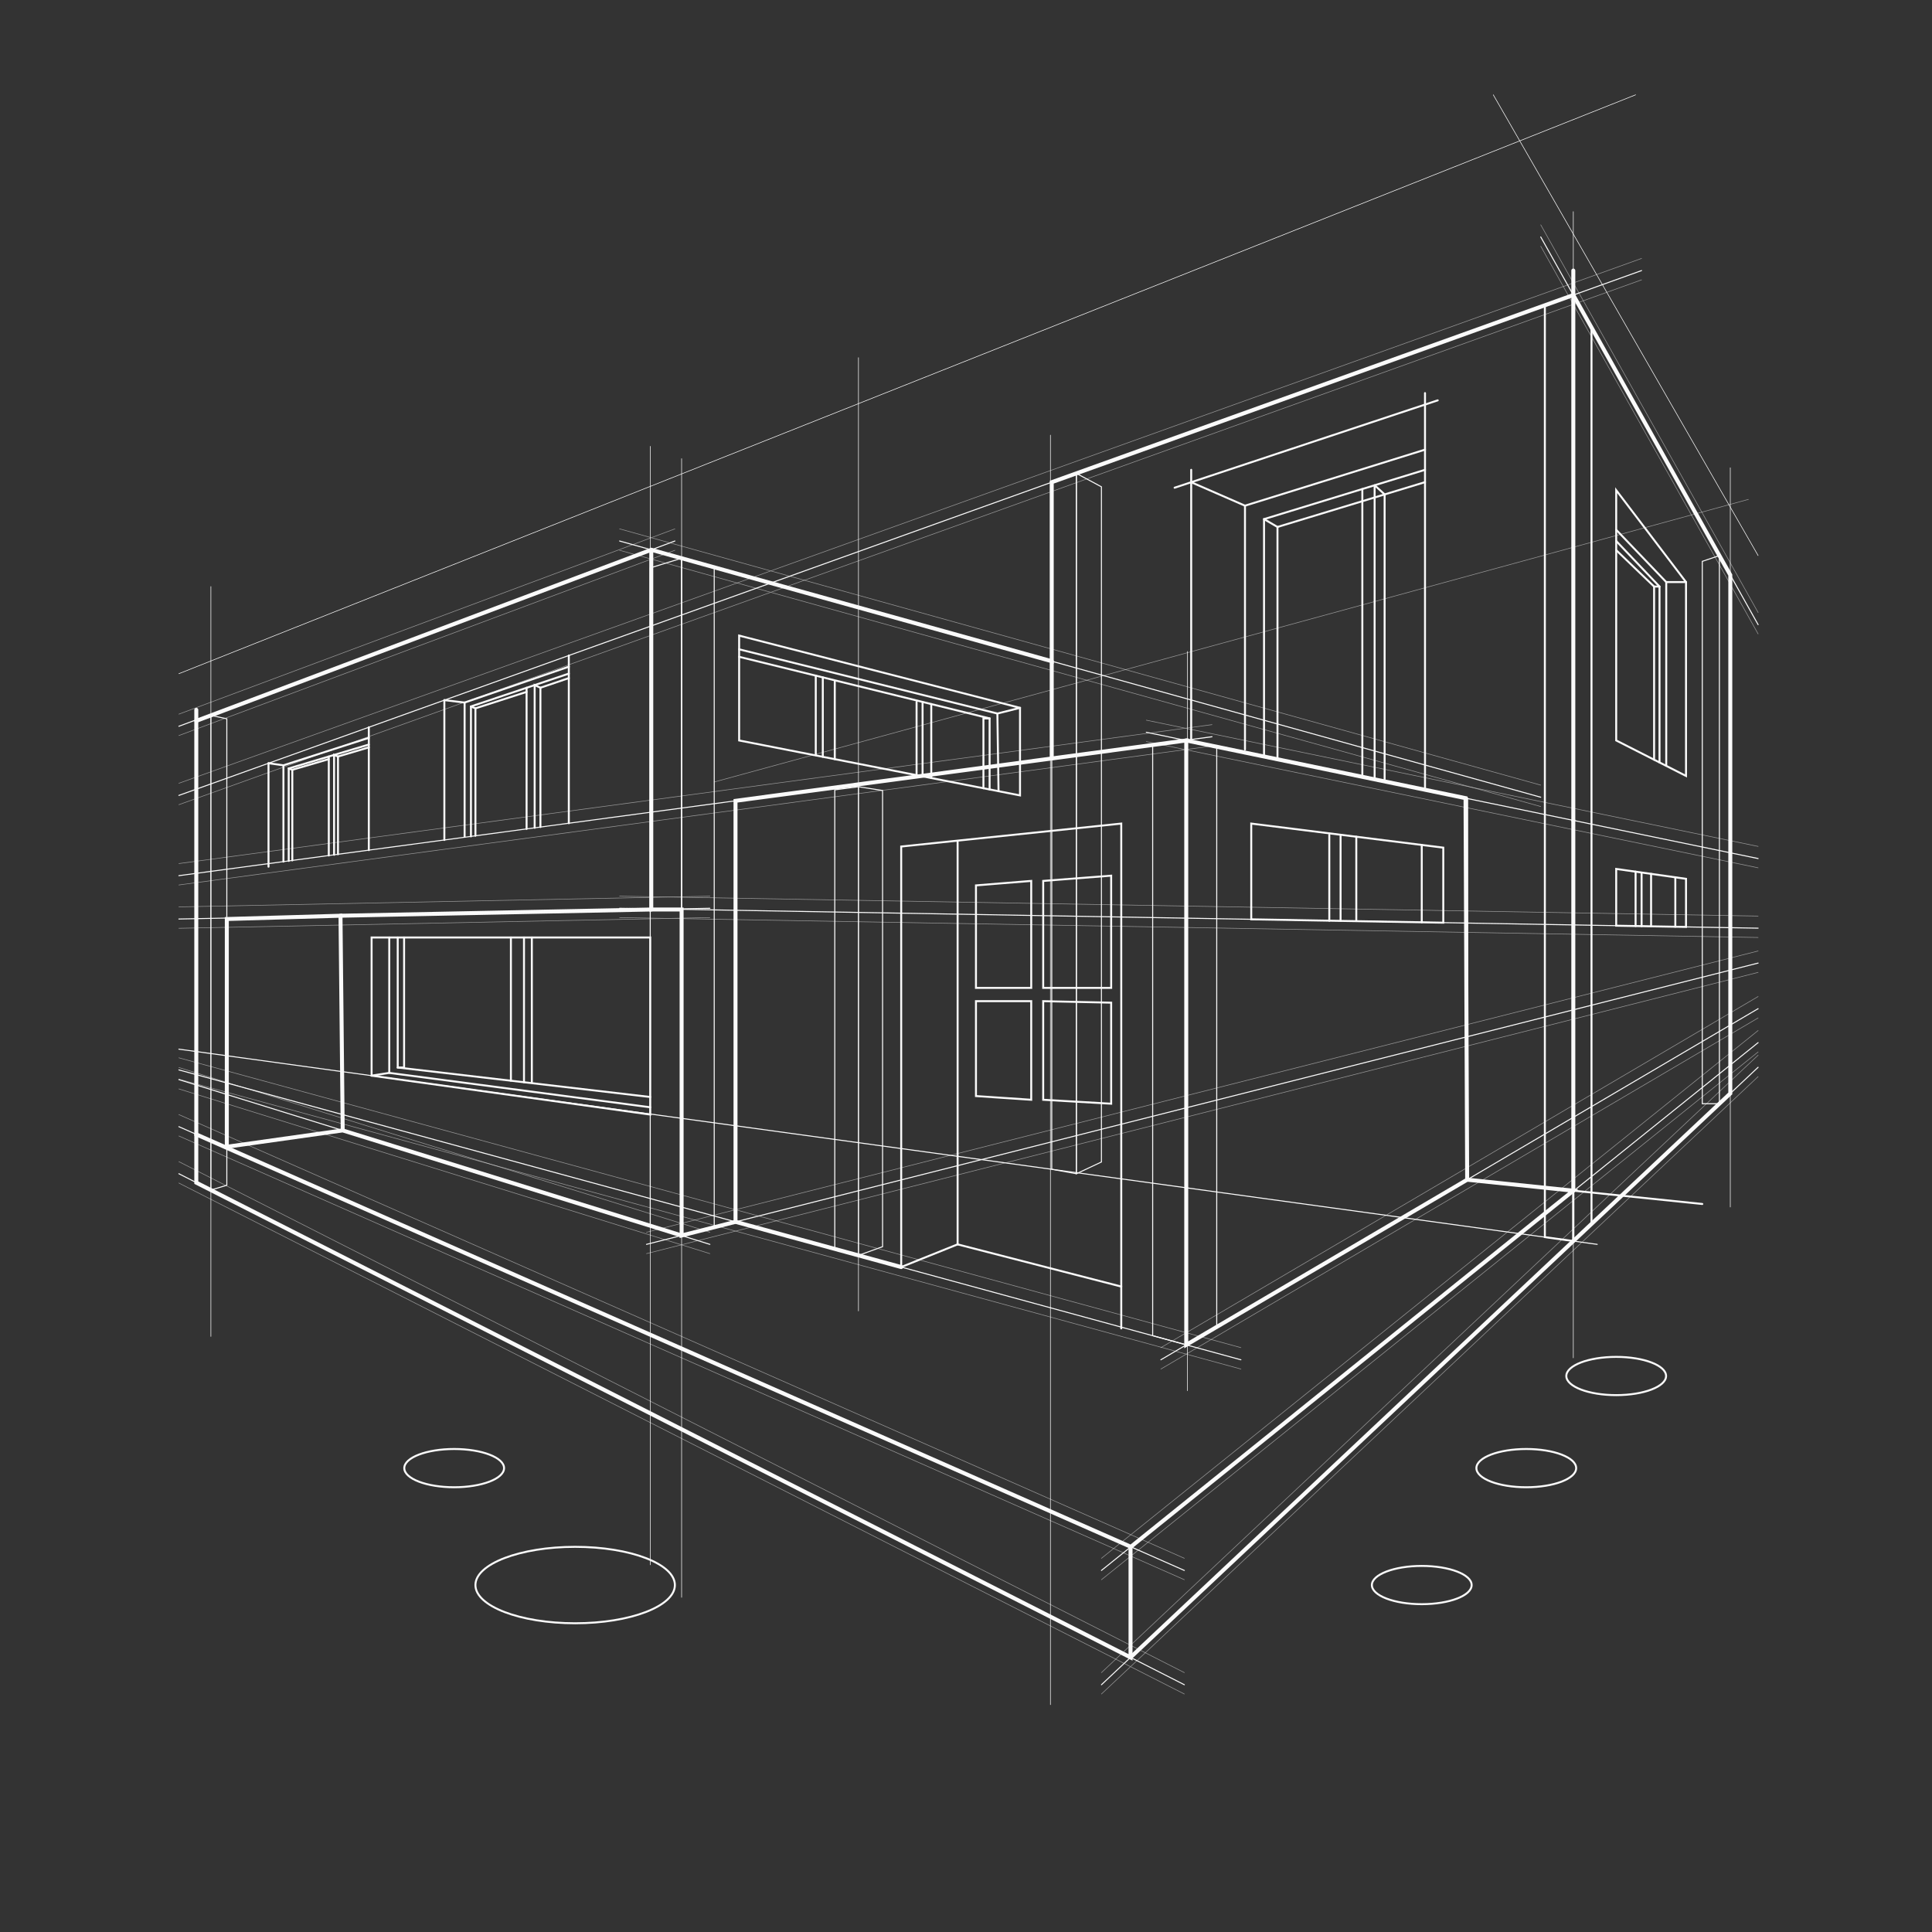 <svg xmlns="http://www.w3.org/2000/svg" id="Object" viewBox="0 0 500 500"><rect x="0" y="0" width="500" height="500" fill="#333333" stroke="none"/><defs><style>      .cls-1, .cls-2 {        stroke-width: .15px;      }      .cls-1, .cls-2, .cls-3, .cls-4, .cls-5 {        stroke-miterlimit: 10;      }      .cls-1, .cls-2, .cls-3, .cls-4, .cls-5, .cls-6 {        fill: none;        stroke: #fafafa;        stroke-linecap: round;      }      .cls-2, .cls-7 {        opacity: .5;      }      .cls-3, .cls-6 {        stroke-width: .51px;      }      .cls-4 {        stroke-width: 1.03px;      }      .cls-5 {        stroke-width: .26px;      }      .cls-6 {        stroke-linejoin: round;      }    </style></defs><line class="cls-2" x1="184.84" y1="202.38" x2="452.49" y2="129.24"></line><g><line class="cls-5" x1="398.74" y1="61.32" x2="455" y2="161.66"></line><line class="cls-5" x1="455" y1="276.21" x2="285.05" y2="436.01"></line><line class="cls-5" x1="455" y1="269.83" x2="285.05" y2="406.43"></line><line class="cls-5" x1="46.29" y1="187.96" x2="174.66" y2="140.01"></line><line class="cls-5" x1="398.74" y1="206.32" x2="160.35" y2="140.01"></line><line class="cls-5" x1="46.29" y1="279.4" x2="183.72" y2="322.04"></line><line class="cls-5" x1="306.51" y1="406.43" x2="46.29" y2="291.58"></line><line class="cls-5" x1="306.51" y1="436.01" x2="46.29" y2="303.76"></line><line class="cls-5" x1="296.66" y1="189.51" x2="455" y2="222.19"></line><line class="cls-5" x1="313.67" y1="190.66" x2="46.29" y2="226.62"></line><line class="cls-5" x1="46.29" y1="276.89" x2="321.15" y2="351.91"></line><line class="cls-5" x1="300.43" y1="351.91" x2="455" y2="261.04"></line><line class="cls-5" x1="424.84" y1="70.02" x2="46.29" y2="205.85"></line><line class="cls-5" x1="183.72" y1="235.06" x2="46.29" y2="237.84"></line><line class="cls-5" x1="160.35" y1="235.06" x2="455" y2="240.21"></line><line class="cls-5" x1="167.31" y1="322.04" x2="455" y2="249.24"></line></g><g class="cls-7"><line class="cls-1" x1="398.74" y1="58.18" x2="455" y2="158.53"></line><line class="cls-1" x1="455" y1="273.08" x2="285.05" y2="432.87"></line><line class="cls-1" x1="455" y1="266.7" x2="285.05" y2="403.29"></line><line class="cls-1" x1="46.29" y1="184.82" x2="174.66" y2="136.87"></line><line class="cls-1" x1="398.74" y1="203.19" x2="160.35" y2="136.87"></line><line class="cls-1" x1="46.29" y1="276.27" x2="183.72" y2="318.9"></line><line class="cls-1" x1="306.51" y1="403.29" x2="46.29" y2="288.45"></line><line class="cls-1" x1="306.51" y1="432.87" x2="46.29" y2="300.63"></line><line class="cls-1" x1="296.66" y1="186.38" x2="455" y2="219.05"></line><line class="cls-1" x1="313.67" y1="187.53" x2="46.29" y2="223.49"></line><line class="cls-1" x1="46.29" y1="273.76" x2="321.15" y2="348.77"></line><line class="cls-1" x1="300.43" y1="348.77" x2="455" y2="257.9"></line><line class="cls-1" x1="424.84" y1="66.88" x2="46.29" y2="202.71"></line><line class="cls-1" x1="183.72" y1="231.93" x2="46.29" y2="234.7"></line><line class="cls-1" x1="160.35" y1="231.93" x2="455" y2="237.08"></line><line class="cls-1" x1="167.31" y1="318.9" x2="455" y2="246.11"></line></g><g class="cls-7"><line class="cls-1" x1="398.74" y1="63.72" x2="455" y2="164.06"></line><line class="cls-1" x1="455" y1="278.62" x2="285.05" y2="438.41"></line><line class="cls-1" x1="455" y1="272.24" x2="285.05" y2="408.83"></line><line class="cls-1" x1="46.29" y1="190.36" x2="174.66" y2="142.41"></line><line class="cls-1" x1="398.74" y1="208.73" x2="160.35" y2="142.41"></line><line class="cls-1" x1="46.29" y1="281.81" x2="183.72" y2="324.44"></line><line class="cls-1" x1="306.51" y1="408.83" x2="46.29" y2="293.99"></line><line class="cls-1" x1="306.51" y1="438.41" x2="46.29" y2="306.17"></line><line class="cls-1" x1="296.66" y1="191.92" x2="455" y2="224.59"></line><line class="cls-1" x1="313.67" y1="193.07" x2="46.29" y2="229.03"></line><line class="cls-1" x1="46.29" y1="279.29" x2="321.15" y2="354.31"></line><line class="cls-1" x1="300.43" y1="354.31" x2="455" y2="263.44"></line><line class="cls-1" x1="424.84" y1="72.42" x2="46.29" y2="208.25"></line><line class="cls-1" x1="183.72" y1="237.47" x2="46.29" y2="240.24"></line><line class="cls-1" x1="160.35" y1="237.47" x2="455" y2="242.62"></line><line class="cls-1" x1="167.31" y1="324.44" x2="455" y2="251.65"></line></g><g><polygon class="cls-5" points="50.8 186.56 50.8 306.07 54.58 307.97 54.58 185.15 50.8 186.56"></polygon><polyline class="cls-5" points="54.58 185.15 58.7 186.02 58.7 306.74 54.58 307.97"></polyline></g><polygon class="cls-5" points="176.4 319.74 176.4 144.47 184.84 146.82 184.84 317.6 176.4 319.74"></polygon><polygon class="cls-5" points="176.4 144.47 168.28 146.97 168.28 317.23 176.4 319.74 176.4 144.47"></polygon><polygon class="cls-5" points="216.04 204.41 216.04 323.22 222.17 324.89 222.17 203.61 216.04 204.41"></polygon><polyline class="cls-5" points="222.17 203.61 228.41 204.58 228.41 322.64 222.17 324.89"></polyline><polygon class="cls-5" points="307 348.04 307 191.63 298.31 192.73 298.31 345.67 307 348.04"></polygon><polygon class="cls-5" points="307 191.63 314.89 193.27 314.89 343.4 307 348.04 307 191.63"></polygon><polygon class="cls-3" points="407.17 76.36 407.17 321.18 411.88 316.75 411.88 84.76 407.17 76.36"></polygon><polygon class="cls-3" points="407.17 76.36 399.81 79 399.81 320.17 407.17 321.18 407.17 76.36"></polygon><polygon class="cls-5" points="447.8 148.82 447.8 282.98 444.98 285.64 444.98 143.78 447.8 148.82"></polygon><polyline class="cls-5" points="444.98 143.78 440.55 145.28 440.55 285.64 444.98 285.64"></polyline><g><polygon class="cls-5" points="272.19 124.79 272.19 302.61 278.56 303.76 278.56 122.51 272.19 124.79"></polygon><polygon class="cls-5" points="278.56 122.51 285.05 125.99 285.05 300.72 278.56 303.76 278.56 122.51"></polygon></g><line class="cls-5" x1="413.36" y1="322.04" x2="46.29" y2="271.52"></line><polyline class="cls-3" points="440.55 311.59 379.7 305.31 379.7 206.56"></polyline><line class="cls-3" x1="372.08" y1="103.61" x2="303.99" y2="126.22"></line><line class="cls-3" x1="308.28" y1="121.59" x2="308.28" y2="191.63"></line><polyline class="cls-3" points="308.28 124.8 322.2 130.87 368.79 116.37"></polyline><line class="cls-3" x1="322.2" y1="130.87" x2="322.2" y2="193.97"></line><polyline class="cls-3" points="327.13 195.78 327.13 134.35 368.79 121.59"></polyline><polyline class="cls-3" points="327.13 134.35 330.61 136.38 368.79 124.78"></polyline><line class="cls-3" x1="330.61" y1="136.38" x2="330.61" y2="196.52"></line><line class="cls-3" x1="352.57" y1="126.56" x2="352.57" y2="201.04"></line><polyline class="cls-6" points="355.75 201.7 355.75 125.58 358.34 127.95 358.34 202.23"></polyline><polygon class="cls-3" points="418.27 126.86 418.27 191.63 436.34 200.81 436.34 150.64 418.27 126.86"></polygon><polyline class="cls-3" points="436.34 150.64 431.22 150.64 418.27 137.11"></polyline><line class="cls-3" x1="431.22" y1="150.64" x2="431.22" y2="198.05"></line><polyline class="cls-3" points="429.48 197.32 429.48 151.8 418.27 140.01"></polyline><polyline class="cls-3" points="429.48 151.8 428.08 151.8 418.27 142.38"></polyline><line class="cls-3" x1="428.08" y1="151.8" x2="428.08" y2="196.61"></line><polyline class="cls-3" points="290.18 343.79 290.18 213.14 233.23 219.08 233.23 327.91 247.83 322.04 247.83 217.56"></polyline><line class="cls-3" x1="247.83" y1="322.04" x2="290.18" y2="332.96"></line><polygon class="cls-3" points="266.88 227.98 252.58 229.14 252.58 255.67 266.88 255.67 266.88 227.98"></polygon><polygon class="cls-3" points="269.98 227.98 269.98 255.67 287.57 255.67 287.57 226.62 269.98 227.98"></polygon><polygon class="cls-3" points="252.58 259.1 266.88 259.1 266.88 284.62 252.58 283.66 252.58 259.1"></polygon><polygon class="cls-3" points="269.98 259.1 269.98 284.62 287.57 285.64 287.57 259.49 269.98 259.1"></polygon><polygon class="cls-3" points="323.82 213.14 323.82 237.92 373.52 238.79 373.52 219.37 323.82 213.14"></polygon><line class="cls-3" x1="367.95" y1="238.69" x2="367.95" y2="218.67"></line><line class="cls-3" x1="346.94" y1="216.04" x2="346.94" y2="238.33"></line><line class="cls-3" x1="351.01" y1="216.55" x2="351.01" y2="238.33"></line><line class="cls-3" x1="344.02" y1="216.04" x2="344.02" y2="238.29"></line><polygon class="cls-3" points="418.27 224.88 418.27 239.57 436.34 239.89 436.34 227.44 418.27 224.88"></polygon><line class="cls-3" x1="433.57" y1="227.05" x2="433.57" y2="239.84"></line><line class="cls-3" x1="427.3" y1="226.16" x2="427.3" y2="239.73"></line><line class="cls-3" x1="424.84" y1="225.96" x2="424.84" y2="239.69"></line><line class="cls-3" x1="423.29" y1="225.59" x2="423.29" y2="239.66"></line><polyline class="cls-4" points="50.8 183.7 50.8 293.58 292.66 400.31 407.17 308.15 379.7 305.31 307 348.04 307 191.63 190.35 207.25 190.35 316.21"></polyline><line class="cls-4" x1="407.17" y1="70.02" x2="407.17" y2="212.32"></line><polyline class="cls-4" points="168.55 142.29 168.55 235.38 176.4 235.38 176.4 319.74 190.35 316.21 233.23 327.91"></polyline><polyline class="cls-4" points="88.69 292.55 58.7 296.78 58.7 237.84 88.12 236.99 88.69 292.55 176.4 319.74"></polyline><polyline class="cls-4" points="50.8 293.58 50.8 306.07 292.58 428.93 292.58 400.31"></polyline><ellipse class="cls-3" cx="148.85" cy="410.21" rx="25.81" ry="9.89"></ellipse><path class="cls-3" d="M130.45,379.95c0,2.73-5.78,4.95-12.91,4.95s-12.91-2.21-12.91-4.95,5.78-4.95,12.91-4.95,12.91,2.21,12.91,4.95Z"></path><ellipse class="cls-3" cx="418.27" cy="356.11" rx="12.91" ry="4.95"></ellipse><path class="cls-3" d="M407.91,379.95c0,2.73-5.78,4.95-12.91,4.95s-12.91-2.21-12.91-4.95,5.78-4.95,12.91-4.95,12.91,2.21,12.91,4.95Z"></path><ellipse class="cls-3" cx="367.95" cy="410.21" rx="12.91" ry="4.95"></ellipse><polyline class="cls-4" points="292.58 428.93 447.8 282.98 447.8 148.82 407.17 76.36 272.19 124.79 272.19 171.12 168.55 142.29 50.8 186.56"></polyline><line class="cls-4" x1="272.19" y1="171.12" x2="272.19" y2="196.26"></line><line class="cls-4" x1="407.17" y1="308.15" x2="407.17" y2="212.32"></line><polyline class="cls-4" points="307 191.63 379.28 206.56 379.7 305.31"></polyline><polygon class="cls-3" points="191.29 164.49 191.29 191.63 263.98 205.85 263.98 183.19 191.29 164.49"></polygon><polyline class="cls-3" points="263.98 183.19 258.12 184.66 258.42 204.76"></polyline><line class="cls-3" x1="258.12" y1="184.66" x2="191.29" y2="168.04"></line><polyline class="cls-3" points="256.11 204.31 256.11 185.93 191.29 169.98"></polyline><polyline class="cls-3" points="256.11 185.93 254.51 185.93 254.51 204"></polyline><line class="cls-3" x1="241.01" y1="182.21" x2="241.01" y2="201.35"></line><line class="cls-3" x1="238.76" y1="181.66" x2="238.76" y2="200.74"></line><line class="cls-3" x1="237.21" y1="181.66" x2="237.21" y2="200.68"></line><line class="cls-3" x1="216.04" y1="176.35" x2="216.04" y2="196.47"></line><line class="cls-3" x1="212.94" y1="195.86" x2="212.94" y2="175.3"></line><line class="cls-3" x1="211.12" y1="174.85" x2="211.12" y2="195.43"></line><line class="cls-4" x1="168.55" y1="235.38" x2="88.12" y2="236.99"></line><line class="cls-3" x1="147.21" y1="169.64" x2="147.21" y2="213.05"></line><line class="cls-3" x1="115" y1="181.19" x2="115" y2="217.38"></line><line class="cls-3" x1="95.45" y1="188.21" x2="95.45" y2="220.01"></line><line class="cls-3" x1="69.49" y1="197.52" x2="69.49" y2="224.3"></line><polyline class="cls-3" points="69.49 197.52 73.35 198.06 73.35 222.98"></polyline><line class="cls-3" x1="73.35" y1="198.06" x2="95.45" y2="190.95"></line><polyline class="cls-3" points="115 181.19 120.24 181.82 120.24 216.57"></polyline><line class="cls-3" x1="120.24" y1="181.82" x2="147.21" y2="172.54"></line><polyline class="cls-3" points="121.88 216.46 121.88 182.83 147.21 174.33"></polyline><line class="cls-3" x1="136.28" y1="177.99" x2="136.28" y2="214.52"></line><polyline class="cls-3" points="138.37 214.24 138.37 177.29 139.86 177.99 139.86 214.04"></polyline><polyline class="cls-3" points="121.88 182.83 123.04 183.32 123.04 216.3"></polyline><line class="cls-3" x1="123.04" y1="183.32" x2="136.28" y2="179.06"></line><line class="cls-3" x1="139.86" y1="177.99" x2="147.21" y2="175.49"></line><polyline class="cls-3" points="74.72 222.8 74.72 198.88 95.45 192.69"></polyline><line class="cls-3" x1="85.09" y1="195.79" x2="85.09" y2="221.4"></line><polyline class="cls-3" points="86.46 221.22 86.46 195.37 87.47 195.79 87.47 221.08"></polyline><polyline class="cls-3" points="74.72 198.88 75.65 199.22 75.65 222.67"></polyline><line class="cls-3" x1="75.65" y1="199.22" x2="85.09" y2="196.46"></line><line class="cls-3" x1="87.47" y1="195.79" x2="95.45" y2="193.42"></line><line class="cls-1" x1="54.58" y1="151.8" x2="54.58" y2="345.87"></line><line class="cls-1" x1="168.28" y1="115.51" x2="168.28" y2="404.98"></line><line class="cls-1" x1="176.4" y1="118.7" x2="176.4" y2="413.39"></line><line class="cls-1" x1="271.85" y1="112.61" x2="271.85" y2="441.17"></line><line class="cls-1" x1="407.17" y1="54.77" x2="407.17" y2="351.41"></line><line class="cls-1" x1="222.17" y1="92.56" x2="222.17" y2="339.27"></line><line class="cls-1" x1="447.8" y1="121.06" x2="447.8" y2="312.38"></line><line class="cls-1" x1="307.28" y1="168.59" x2="307.28" y2="359.91"></line><line class="cls-1" x1="46.29" y1="174.35" x2="423.29" y2="24.54"></line><line class="cls-1" x1="455" y1="143.78" x2="386.46" y2="24.54"></line><line class="cls-3" x1="368.79" y1="101.73" x2="368.79" y2="204.15"></line><polygon class="cls-3" points="96.17 242.62 168.28 242.62 168.28 288.45 96.17 278.38 96.17 242.62"></polygon><polyline class="cls-3" points="100.74 242.62 100.74 277.66 96.17 278.38"></polyline><line class="cls-3" x1="100.74" y1="277.66" x2="168.28" y2="286.56"></line><polyline class="cls-3" points="102.93 242.62 102.93 276.27 168.28 283.9"></polyline><line class="cls-3" x1="132.22" y1="242.62" x2="132.22" y2="279.69"></line><line class="cls-3" x1="137.64" y1="280.08" x2="137.64" y2="242.62"></line><line class="cls-3" x1="135.61" y1="242.62" x2="135.61" y2="280.08"></line><polyline class="cls-3" points="102.93 276.27 104.58 276.27 104.58 242.62"></polyline></svg>